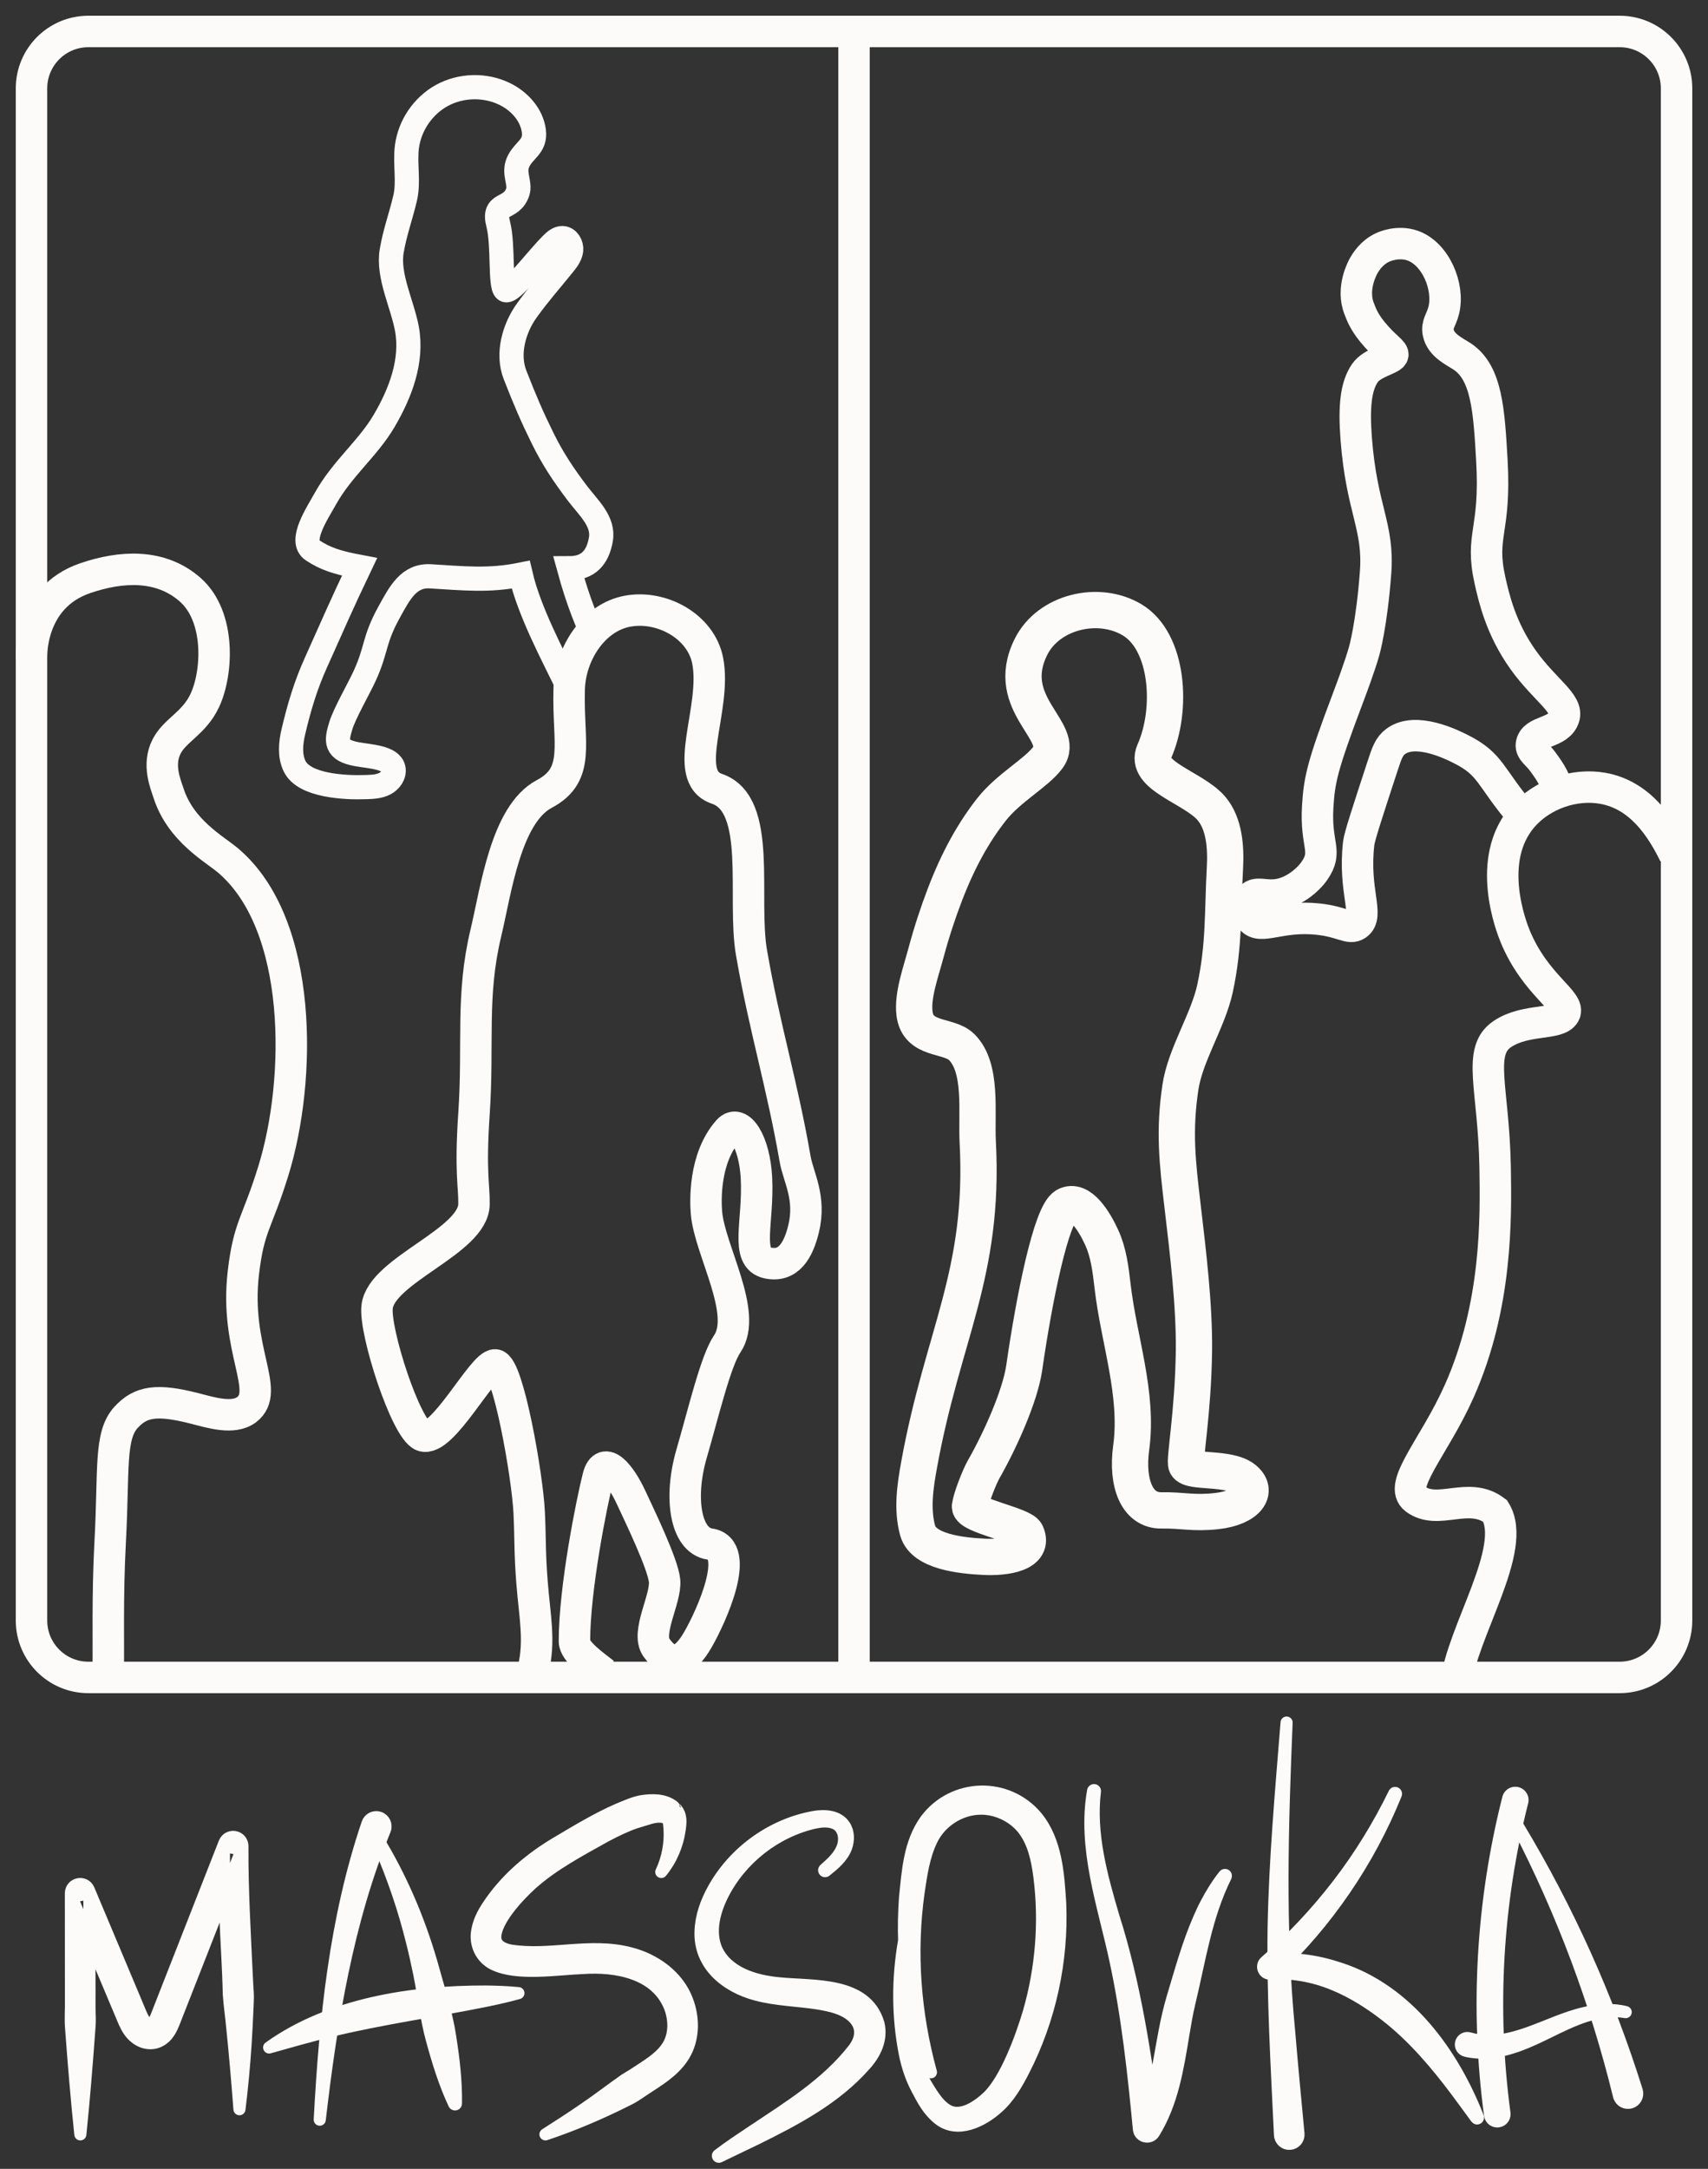 <?xml version="1.0" encoding="UTF-8"?> <svg xmlns="http://www.w3.org/2000/svg" viewBox="6057.045 5159.047 70.6 89.6"><rect x="6057.045" y="5159.047" width="70.6" height="89.6" fill="#333333" stroke="none"/><path fill="none" stroke="#fcfbf9" fill-opacity="1" stroke-width="1.3" stroke-opacity="1" fill-rule="evenodd" display="undefined" stroke-linecap="undefined" stroke-linejoin="undefined" stroke-dasharray="undefined" paint-order="undefined" id="tSvg10544aae024" title="Path 34" d="M 6123.994 5228.345 C 6102.895 5228.345 6081.796 5228.345 6060.698 5228.345 C 6059.399 5228.345 6058.347 5227.292 6058.347 5225.994 C 6058.347 5204.895 6058.347 5183.796 6058.347 5162.698 C 6058.347 5161.399 6059.399 5160.347 6060.698 5160.347 C 6081.796 5160.347 6102.895 5160.347 6123.994 5160.347 C 6125.292 5160.347 6126.345 5161.399 6126.345 5162.698 C 6126.345 5183.796 6126.345 5204.895 6126.345 5225.994C 6126.345 5227.292 6125.292 5228.345 6123.994 5228.345Z"></path><path fill="none" stroke="#fcfbf9" fill-opacity="1" stroke-width="1.3" stroke-opacity="1" fill-rule="evenodd" display="undefined" stroke-linecap="undefined" stroke-linejoin="undefined" stroke-dasharray="undefined" paint-order="undefined" id="tSvgefec998223" title="Path 35" d="M 6092.346 5160.347 C 6092.346 5183.013 6092.346 5205.679 6092.346 5228.345"></path><path fill="none" stroke="#fcfbf9" fill-opacity="1" stroke-width="1.3" stroke-opacity="1" fill-rule="evenodd" display="undefined" stroke-linecap="undefined" stroke-linejoin="undefined" stroke-dasharray="undefined" paint-order="undefined" id="tSvg34e965f0da" title="Path 36" d="M 6061.516 5228.345 C 6061.543 5226.978 6061.476 5225.044 6061.6 5222.729 C 6061.76 5219.746 6061.559 5218.357 6062.258 5217.598 C 6062.86 5216.942 6063.522 5216.832 6065.087 5217.231 C 6065.745 5217.398 6066.687 5217.704 6067.242 5217.28 C 6068.253 5216.507 6066.731 5214.808 6067.105 5211.624 C 6067.332 5209.688 6067.66 5209.627 6068.345 5207.414 C 6069.505 5203.669 6069.594 5197.246 6066.473 5194.597 C 6065.916 5194.124 6064.517 5193.376 6064.013 5191.817 C 6063.888 5191.431 6063.542 5190.64 6063.935 5189.878 C 6064.281 5189.206 6065.061 5188.935 6065.507 5187.992 C 6066.048 5186.844 6066.168 5184.517 6064.904 5183.407 C 6063.673 5182.325 6062.035 5182.431 6060.568 5182.932 C 6058.206 5183.739 6058.346 5186.271 6058.346 5186.271"></path><path fill="none" stroke="#fcfbf9" fill-opacity="1" stroke-width="1.3" stroke-opacity="1" fill-rule="evenodd" display="undefined" stroke-linecap="undefined" stroke-linejoin="undefined" stroke-dasharray="undefined" paint-order="undefined" id="tSvg4ac001c92" title="Path 37" d="M 6117.225 5228.607 C 6117.469 5226.462 6119.81 5223.003 6118.846 5221.468 C 6117.749 5220.628 6116.491 5221.676 6115.547 5220.973 C 6114.795 5220.413 6116.328 5218.839 6117.361 5216.52 C 6118.939 5212.979 6118.88 5209.349 6118.846 5207.283 C 6118.792 5204.006 6118.084 5202.475 6119.146 5201.764 C 6120.117 5201.114 6121.441 5201.407 6121.715 5200.926 C 6121.999 5200.426 6120.51 5199.765 6119.67 5197.716 C 6119.524 5197.359 6118.423 5194.558 6120 5192.768 C 6120.798 5191.863 6122.117 5191.403 6123.299 5191.614 C 6124.847 5191.889 6125.715 5193.233 6126.261 5194.346"></path><path fill="none" stroke="#fcfbf9" fill-opacity="1" stroke-width="1.3" stroke-opacity="1" fill-rule="evenodd" display="undefined" stroke-linecap="undefined" stroke-linejoin="undefined" stroke-dasharray="undefined" paint-order="undefined" id="tSvg4e5d42924e" title="Path 38" d="M 6120.001 5192.768 C 6118.598 5191.129 6118.709 5190.631 6117.411 5189.984 C 6117.06 5189.808 6115.563 5189.062 6114.736 5189.678 C 6114.464 5189.88 6114.372 5190.148 6114.2 5190.672 C 6113.559 5192.629 6113.239 5193.607 6113.207 5193.882 C 6112.976 5195.865 6113.664 5196.878 6113.13 5197.246 C 6112.815 5197.463 6112.554 5197.126 6111.525 5197.017 C 6109.969 5196.851 6109.16 5197.471 6108.773 5197.017 C 6108.556 5196.763 6108.575 5196.296 6108.773 5196.099 C 6108.97 5195.903 6109.279 5196.043 6109.69 5196.023 C 6110.484 5195.985 6111.132 5195.374 6111.372 5195.029 C 6111.951 5194.196 6111.413 5193.997 6111.513 5192.367 C 6111.581 5191.262 6111.694 5190.71 6112.748 5187.919 C 6112.919 5187.465 6113.239 5186.618 6113.436 5185.932 C 6113.436 5185.932 6113.744 5184.857 6113.904 5182.7 C 6114.047 5180.785 6113.33 5180.106 6113.104 5177.173 C 6113.002 5175.839 6113.089 5175 6113.467 5174.454 C 6113.754 5174.04 6114.514 5173.892 6114.608 5173.726 C 6114.687 5173.586 6114.294 5173.396 6113.775 5172.761 C 6113.397 5172.298 6113.302 5171.986 6113.232 5171.814 C 6112.884 5170.958 6113.382 5170.079 6113.41 5170.03 C 6113.517 5169.848 6113.74 5169.48 6114.2 5169.266 C 6114.258 5169.239 6114.828 5168.985 6115.424 5169.19 C 6116.385 5169.52 6116.963 5170.893 6116.723 5171.865 C 6116.624 5172.267 6116.427 5172.433 6116.494 5172.783 C 6116.596 5173.319 6117.182 5173.573 6117.488 5173.776 C 6118.503 5174.452 6118.593 5176.009 6118.711 5178.058 C 6118.883 5181.036 6118.21 5181.131 6118.634 5183.027 C 6118.794 5183.739 6119.079 5185.014 6120.01 5186.314 C 6120.909 5187.569 6121.876 5188.102 6121.692 5188.684 C 6121.476 5189.367 6120.42 5189.202 6120.345 5189.81 C 6120.315 5190.055 6120.592 5190.211 6120.804 5190.498 C 6121.19 5191.022 6121.314 5191.249 6121.466 5191.787"></path><path fill="none" stroke="#fcfbf9" fill-opacity="1" stroke-width="1" stroke-opacity="1" fill-rule="evenodd" display="undefined" stroke-linecap="undefined" stroke-linejoin="undefined" stroke-dasharray="undefined" paint-order="undefined" id="tSvge1f524c911" title="Path 39" d="M 6081.492 5185.176 C 6081.333 5184.766 6080.972 5184.017 6080.565 5182.523 C 6081.364 5182.523 6081.747 5182.087 6081.881 5181.337 C 6082.016 5180.587 6081.372 5180.032 6080.912 5179.425 C 6080.332 5178.659 6079.892 5177.998 6079.481 5177.165 C 6079.041 5176.275 6078.747 5175.593 6078.332 5174.529 C 6077.995 5173.666 6078.288 5172.604 6078.834 5171.855 C 6079.38 5171.107 6079.708 5170.755 6080.331 5169.985 C 6080.476 5169.806 6080.628 5169.614 6080.654 5169.384 C 6080.679 5169.155 6080.526 5168.891 6080.295 5168.883 C 6080.122 5168.877 6079.979 5169.007 6079.856 5169.128 C 6079.215 5169.761 6078.168 5171.193 6077.934 5171.026 C 6077.699 5170.86 6077.864 5169.174 6077.638 5168.303 C 6077.392 5167.353 6078.184 5167.759 6078.445 5166.981 C 6078.565 5166.622 6078.266 5166.22 6078.449 5165.774 C 6078.67 5165.238 6079.201 5165.126 6079.111 5164.452 C 6079.022 5163.778 6078.505 5163.216 6077.892 5162.922 C 6077.088 5162.535 6076.098 5162.561 6075.315 5162.988 C 6074.532 5163.415 6073.975 5164.233 6073.864 5165.119 C 6073.776 5165.82 6073.952 5166.543 6073.791 5167.231 C 6073.61 5168.003 6073.368 5168.634 6073.236 5169.416 C 6073.062 5170.438 6073.677 5171.612 6073.865 5172.631 C 6074.108 5173.945 6073.599 5175.286 6072.921 5176.438 C 6072.243 5177.589 6071.195 5178.394 6070.492 5179.653 C 6070.153 5180.262 6069.384 5181.404 6069.968 5181.784 C 6070.492 5182.124 6070.945 5182.285 6071.907 5182.465 C 6071.218 5183.905 6070.773 5184.926 6070.092 5186.446 C 6069.684 5187.356 6069.42 5188.223 6069.173 5189.268 C 6069.061 5189.742 6069.01 5190.266 6069.224 5190.704 C 6069.618 5191.512 6071.292 5191.597 6072.19 5191.563 C 6072.449 5191.554 6072.717 5191.541 6072.947 5191.424 C 6073.178 5191.307 6073.361 5191.053 6073.31 5190.8 C 6073.218 5190.333 6072.345 5190.302 6071.816 5190.208 C 6070.886 5190.044 6070.939 5189.66 6071.131 5189.031 C 6071.292 5188.504 6071.874 5187.508 6072.126 5186.953 C 6072.627 5185.852 6072.484 5185.512 6073.122 5184.35 C 6073.568 5183.538 6073.943 5182.804 6074.834 5182.856 C 6076.183 5182.935 6077.244 5183.056 6078.568 5182.788 C 6078.926 5184.321 6079.882 5186.098 6080.572 5187.514"></path><path fill="none" stroke="#fcfbf9" fill-opacity="1" stroke-width="1.5" stroke-opacity="1" fill-rule="evenodd" display="undefined" stroke-linecap="undefined" stroke-linejoin="undefined" stroke-dasharray="undefined" paint-order="undefined" id="tSvgdf86894bad" title="Path 40" d="M 6099.661 5185.769 C 6100.385 5184.317 6102.45 5183.822 6103.842 5184.654 C 6105.339 5185.55 6105.531 5188.355 6104.754 5190.097 C 6104.309 5191.096 6106.369 5191.575 6107.112 5192.437 C 6107.654 5193.066 6107.723 5194.044 6107.678 5194.886 C 6107.577 5196.725 6107.657 5198.077 6107.269 5199.878 C 6106.983 5201.207 6106.038 5202.62 6105.837 5203.965 C 6105.566 5205.778 6105.711 5207.049 6105.926 5208.87 C 6106.154 5210.793 6106.42 5213.004 6106.396 5214.864 C 6106.363 5217.417 6105.988 5219.37 6106.083 5219.565 C 6106.247 5219.903 6107.818 5219.638 6108.457 5220.139 C 6109.096 5220.639 6108.614 5221.335 6107.322 5221.475 C 6106.363 5221.579 6105.942 5221.431 6105.052 5221.444 C 6104.048 5221.459 6103.601 5220.331 6103.803 5218.852 C 6104.106 5216.633 6103.29 5214.404 6103.033 5212.18 C 6102.954 5211.496 6102.872 5210.8 6102.586 5210.174 C 6102.3 5209.548 6101.702 5208.526 6101.097 5208.857 C 6100.492 5209.187 6099.784 5212.751 6099.383 5215.541 C 6099.213 5216.727 6098.375 5218.577 6097.706 5219.746 C 6097.531 5220.053 6097.187 5220.924 6097.139 5221.274 C 6097.087 5221.646 6099.306 5222.051 6099.462 5222.392 C 6099.842 5223.224 6098.619 5223.409 6097.706 5223.361 C 6096.793 5223.314 6095.219 5223.159 6094.976 5222.278 C 6094.733 5221.396 6094.873 5220.459 6095.036 5219.56 C 6096.012 5214.176 6097.747 5211.69 6097.46 5206.226 C 6097.396 5205.003 6097.665 5203.153 6096.789 5202.297 C 6096.252 5201.772 6094.982 5202.061 6094.845 5200.908 C 6094.757 5200.169 6095.099 5199.236 6095.324 5198.399 C 6095.558 5197.528 6095.83 5196.716 6096.096 5196.021 C 6096.646 5194.58 6097.275 5193.45 6098.021 5192.498 C 6098.737 5191.584 6099.869 5190.997 6100.353 5190.35C 6101.165 5189.262 6098.466 5188.162 6099.661 5185.769Z"></path><path fill="none" stroke="#fcfbf9" fill-opacity="1" stroke-width="1.3" stroke-opacity="1" fill-rule="evenodd" display="undefined" stroke-linecap="undefined" stroke-linejoin="undefined" stroke-dasharray="undefined" paint-order="undefined" id="tSvgfc7bbfdf33" title="Path 41" d="M 6082.015 5228.173 C 6081.555 5227.812 6080.791 5227.275 6080.79 5226.856 C 6080.786 5224.681 6081.509 5221.081 6081.771 5220.06 C 6082.012 5219.117 6082.711 5219.999 6083.13 5220.907 C 6083.452 5221.604 6084.451 5223.651 6084.515 5224.354 C 6084.583 5225.11 6083.738 5226.495 6084.178 5227.113 C 6084.798 5227.984 6085.359 5227.707 6085.894 5226.782 C 6086.428 5225.856 6087.729 5223.029 6086.384 5222.834 C 6085.379 5222.689 6085.1 5220.922 6085.633 5219.097 C 6086.122 5217.42 6086.624 5215.271 6087.104 5214.568 C 6087.973 5213.297 6086.373 5210.683 6086.247 5209.149 C 6086.209 5208.697 6086.13 5206.9 6087.143 5205.757 C 6087.602 5205.239 6088.235 5206.212 6088.313 5207.706 C 6088.408 5209.529 6087.818 5211.019 6088.782 5211.223 C 6089.642 5211.406 6090.047 5210.696 6090.262 5209.811 C 6090.574 5208.525 6090.042 5207.679 6089.911 5206.926 C 6089.369 5203.809 6088.653 5201.534 6088.11 5198.416 C 6087.714 5196.141 6088.578 5192.276 6086.677 5191.633 C 6085.156 5191.118 6086.685 5188.331 6086.297 5186.341 C 6086.022 5184.93 6084.407 5184.038 6082.993 5184.295 C 6081.573 5184.552 6080.613 5186.071 6080.572 5187.514 C 6080.508 5189.762 6081.07 5191.038 6079.543 5191.847 C 6077.951 5192.691 6077.549 5195.832 6077.129 5197.585 C 6076.506 5200.184 6076.833 5202.14 6076.639 5205.025 C 6076.472 5207.496 6076.649 5208.008 6076.637 5208.798 C 6076.613 5210.336 6072.817 5211.508 6072.633 5213.03 C 6072.511 5214.043 6073.821 5218.095 6074.511 5218.359 C 6075.331 5218.672 6076.985 5215.404 6077.514 5215.435 C 6078.043 5215.466 6078.848 5220.013 6078.919 5221.535 C 6078.972 5222.658 6078.936 5223.135 6079.036 5224.42 C 6079.146 5225.827 6079.38 5226.845 6079.078 5228.051"></path><path fill="#fcfbf9" stroke="#fcfbf9" fill-opacity="1" stroke-width="0.5" stroke-opacity="1" fill-rule="evenodd" display="undefined" stroke-linecap="undefined" stroke-linejoin="round" stroke-dasharray="undefined" paint-order="undefined" id="tSvgf8a72f12af" title="Path 42" d="M 6060.366 5247.222 C 6060.217 5245.81 6060.091 5244.279 6059.986 5242.864 C 6059.949 5242.45 6059.988 5242.034 6059.978 5241.619 C 6059.977 5240.492 6059.976 5238.407 6059.975 5237.261 C 6059.981 5236.844 6060.544 5236.732 6060.711 5237.112 C 6060.989 5237.775 6062.311 5240.916 6062.558 5241.503 C 6062.619 5241.649 6062.681 5241.796 6062.742 5241.942 C 6062.822 5242.123 6062.904 5242.358 6063.012 5242.515 C 6063.078 5242.608 6063.179 5242.705 6063.287 5242.686 C 6063.324 5242.672 6063.34 5242.654 6063.377 5242.606 C 6063.446 5242.512 6063.494 5242.391 6063.542 5242.269 C 6064.47 5239.904 6065.398 5237.539 6066.326 5235.174 C 6066.403 5234.978 6066.625 5234.881 6066.822 5234.958 C 6066.973 5235.017 6067.066 5235.163 6067.065 5235.316 C 6067.055 5237.122 6067.164 5238.923 6067.248 5240.73 C 6067.256 5240.932 6067.275 5241.212 6067.287 5241.411 C 6067.297 5241.608 6067.277 5241.894 6067.27 5242.094 C 6067.25 5242.55 6067.227 5243.006 6067.198 5243.461 C 6067.14 5244.37 6067.054 5245.279 6066.943 5246.183 C 6066.856 5245.048 6066.76 5243.922 6066.644 5242.793 C 6066.604 5242.35 6066.534 5241.887 6066.504 5241.443 C 6066.479 5240.31 6066.397 5239.184 6066.356 5238.048 C 6066.319 5237.139 6066.296 5236.226 6066.3 5235.313 C 6066.546 5235.36 6066.793 5235.407 6067.039 5235.454 C 6066.111 5237.819 6065.183 5240.184 6064.255 5242.549 C 6064.194 5242.7 6064.127 5242.878 6063.994 5243.061 C 6063.854 5243.265 6063.581 5243.447 6063.316 5243.454 C 6062.933 5243.478 6062.586 5243.25 6062.384 5242.952 C 6062.23 5242.731 6062.14 5242.478 6062.037 5242.239 C 6061.919 5241.959 6061.604 5241.211 6061.483 5240.922 C 6060.99 5239.751 6060.497 5238.58 6060.005 5237.409 C 6060.25 5237.36 6060.495 5237.31 6060.74 5237.261 C 6060.741 5238.094 6060.743 5240.192 6060.743 5240.996 C 6060.751 5241.364 6060.735 5241.879 6060.75 5242.241 C 6060.759 5242.449 6060.757 5242.656 6060.738 5242.864C 6060.635 5244.279 6060.512 5245.81 6060.366 5247.222Z"></path><path fill="#fcfbf9" stroke="none" fill-opacity="1" stroke-width="1" stroke-opacity="1" fill-rule="evenodd" display="undefined" stroke-linecap="undefined" stroke-linejoin="undefined" stroke-dasharray="undefined" paint-order="undefined" id="tSvgc3cb512e80" title="Path 43" d="M 6072.954 5234.641 C 6071.394 5238.448 6070.737 5242.54 6070.262 5246.615 C 6070.484 5242.486 6070.895 5238.327 6072.234 5234.381 C 6072.3 5234.18 6072.516 5234.07 6072.717 5234.136C 6072.927 5234.203 6073.036 5234.437 6072.954 5234.641Z"></path><path fill="none" stroke="#fcfbf9" fill-opacity="1" stroke-width="0.5" stroke-opacity="1" fill-rule="evenodd" display="undefined" stroke-linecap="undefined" stroke-linejoin="round" stroke-dasharray="undefined" paint-order="undefined" id="tSvgd41eef550a" title="Path 44" d="M 6072.954 5234.641 C 6071.394 5238.448 6070.737 5242.54 6070.262 5246.615 C 6070.484 5242.486 6070.895 5238.327 6072.234 5234.381 C 6072.3 5234.18 6072.516 5234.07 6072.717 5234.136C 6072.927 5234.203 6073.036 5234.437 6072.954 5234.641Z"></path><path fill="#fcfbf9" stroke="#fcfbf9" fill-opacity="1" stroke-width="0.5" stroke-opacity="1" fill-rule="evenodd" display="undefined" stroke-linecap="undefined" stroke-linejoin="round" stroke-dasharray="undefined" paint-order="undefined" id="tSvgd2bb600077" title="Path 45" d="M 6072.815 5235.297 C 6073.763 5236.902 6074.478 5238.653 6074.972 5240.453 C 6075.193 5241.242 6075.534 5242.356 6075.648 5243.158 C 6075.794 5244.081 6075.906 5245.005 6075.892 5245.947 C 6075.892 5245.969 6075.874 5245.986 6075.852 5245.985 C 6075.836 5245.985 6075.823 5245.976 6075.817 5245.963 C 6075.419 5245.109 6075.144 5244.22 6074.899 5243.318 C 6074.651 5242.426 6074.561 5241.5 6074.376 5240.597 C 6074.285 5240.147 6074.185 5239.699 6074.072 5239.254 C 6073.741 5237.912 6073.292 5236.607 6072.746 5235.332 C 6072.738 5235.312 6072.747 5235.29 6072.766 5235.281C 6072.784 5235.273 6072.805 5235.281 6072.815 5235.297Z"></path><path fill="#fcfbf9" stroke="#fcfbf9" fill-opacity="1" stroke-width="0.5" stroke-opacity="1" fill-rule="evenodd" display="undefined" stroke-linecap="undefined" stroke-linejoin="round" stroke-dasharray="undefined" paint-order="undefined" id="tSvg13387f49266" title="Path 46" d="M 6068.17 5243.632 C 6070.697 5241.823 6074.09 5241.313 6077.135 5241.321 C 6077.581 5241.328 6078.026 5241.343 6078.474 5241.387 C 6078.043 5241.509 6077.608 5241.604 6077.171 5241.696 C 6075.022 5242.134 6072.852 5242.429 6070.722 5242.945C 6069.864 5243.149 6069.021 5243.393 6068.17 5243.632Z"></path><path fill="#fcfbf9" stroke="#fcfbf9" fill-opacity="1" stroke-width="0.5" stroke-opacity="1" fill-rule="evenodd" display="undefined" stroke-linecap="undefined" stroke-linejoin="round" stroke-dasharray="undefined" paint-order="undefined" id="tSvg14fb2c2c888" title="Path 47" d="M 6084.379 5236.382 C 6084.643 5235.823 6084.759 5235.204 6084.72 5234.597 C 6084.704 5234.422 6084.704 5234.273 6084.621 5234.18 C 6084.609 5234.172 6084.61 5234.175 6084.584 5234.16 C 6084.564 5234.148 6084.545 5234.137 6084.523 5234.131 C 6084.277 5234.045 6083.985 5234.129 6083.73 5234.212 C 6083.597 5234.258 6083.458 5234.291 6083.318 5234.336 C 6082.892 5234.482 6082.488 5234.683 6082.085 5234.894 C 6081.036 5235.481 6079.913 5236.069 6079.009 5236.88 C 6078.491 5237.35 6077.516 5238.379 6077.517 5239.086 C 6077.522 5239.425 6077.849 5239.57 6078.143 5239.626 C 6079.777 5239.889 6081.425 5239.306 6083.08 5239.735 C 6084.1 5239.988 6085.068 5240.674 6085.447 5241.683 C 6085.71 5242.366 6085.727 5243.161 6085.389 5243.824 C 6085.061 5244.465 6084.453 5244.866 6083.893 5245.23 C 6083.623 5245.396 6083.372 5245.592 6083.093 5245.741 C 6082.244 5246.173 6081.374 5246.563 6080.485 5246.903 C 6080.189 5247.014 6079.892 5247.122 6079.592 5247.222 C 6080.124 5246.884 6080.652 5246.544 6081.169 5246.187 C 6081.754 5245.793 6082.306 5245.362 6082.881 5244.96 C 6083.082 5244.842 6083.279 5244.718 6083.474 5244.589 C 6083.951 5244.276 6084.452 5243.964 6084.708 5243.473 C 6084.943 5243.007 6084.918 5242.44 6084.733 5241.959 C 6084.169 5240.554 6082.52 5240.253 6081.134 5240.35 C 6080.087 5240.387 6078.412 5240.67 6077.445 5240.19 C 6076.928 5239.934 6076.666 5239.368 6076.773 5238.805 C 6076.836 5238.43 6077.005 5238.103 6077.204 5237.801 C 6077.926 5236.696 6078.955 5235.826 6080.079 5235.162 C 6080.892 5234.683 6081.72 5234.176 6082.6 5233.794 C 6082.91 5233.669 6083.214 5233.525 6083.548 5233.46 C 6083.988 5233.391 6084.505 5233.376 6084.887 5233.677 C 6084.887 5233.678 6084.949 5233.735 6084.949 5233.735 C 6085.032 5233.807 6085.118 5233.947 6085.141 5234.058 C 6085.19 5234.257 6085.167 5234.431 6085.142 5234.615C 6085.051 5235.275 6084.782 5235.894 6084.379 5236.382Z"></path><path fill="#fcfbf9" stroke="#fcfbf9" fill-opacity="1" stroke-width="0.5" stroke-opacity="1" fill-rule="evenodd" display="undefined" stroke-linecap="undefined" stroke-linejoin="round" stroke-dasharray="undefined" paint-order="undefined" id="tSvg52727153e7" title="Path 48" d="M 6091.123 5236.281 C 6091.435 5236.004 6091.762 5235.716 6091.889 5235.314 C 6092.008 5234.947 6091.902 5234.484 6091.504 5234.352 C 6091.257 5234.263 6090.977 5234.29 6090.72 5234.344 C 6089.102 5234.71 6087.669 5235.834 6086.921 5237.311 C 6086.575 5237.996 6086.349 5238.84 6086.654 5239.569 C 6087.092 5240.549 6088.255 5240.894 6089.262 5240.982 C 6090.681 5241.125 6092.846 5240.914 6093.356 5242.645 C 6093.512 5243.287 6093.225 5243.884 6092.805 5244.348 C 6091.588 5245.732 6089.939 5246.601 6088.316 5247.401 C 6088.316 5247.401 6086.774 5248.143 6086.774 5248.143 C 6086.754 5248.153 6086.731 5248.145 6086.722 5248.125 C 6086.714 5248.109 6086.719 5248.089 6086.733 5248.078 C 6087.189 5247.728 6087.669 5247.415 6088.143 5247.098 C 6089.642 5246.098 6091.222 5245.133 6092.337 5243.695 C 6092.682 5243.241 6092.719 5242.731 6092.258 5242.332 C 6091.895 5242.016 6091.367 5241.901 6090.878 5241.819 C 6090.028 5241.682 6089.153 5241.677 6088.308 5241.451 C 6087.058 5241.122 6085.946 5240.229 6086.002 5238.831 C 6086.023 5238.214 6086.234 5237.631 6086.527 5237.102 C 6087.378 5235.556 6088.946 5234.425 6090.676 5234.112 C 6091.115 5234.034 6091.672 5234.054 6091.949 5234.464 C 6092.127 5234.729 6092.125 5235.07 6092.023 5235.359 C 6091.869 5235.779 6091.506 5236.073 6091.173 5236.34C 6091.133 5236.371 6091.088 5236.313 6091.123 5236.281Z"></path><path fill="#fcfbf9" stroke="#fcfbf9" fill-opacity="1" stroke-width="0.5" stroke-opacity="1" fill-rule="evenodd" display="undefined" stroke-linecap="undefined" stroke-linejoin="round" stroke-dasharray="undefined" paint-order="undefined" id="tSvgac3300de86" title="Path 49" d="M 6095.525 5244.657 C 6094.628 5242.393 6094.275 5239.889 6094.454 5237.453 C 6094.566 5236.348 6094.632 5235.179 6095.312 5234.235 C 6096.448 5232.718 6098.7 5232.661 6099.91 5234.126 C 6100.707 5235.122 6100.791 5236.46 6100.868 5237.672 C 6100.969 5240.06 6100.445 5242.473 6099.351 5244.599 C 6099.077 5245.13 6098.753 5245.7 6098.284 5246.111 C 6097.657 5246.679 6096.623 5247.196 6095.853 5246.589 C 6095.429 5246.256 6095.183 5245.797 6094.946 5245.335 C 6094.709 5244.892 6094.552 5244.409 6094.451 5243.92 C 6094.144 5242.379 6094.144 5240.791 6094.411 5239.251 C 6094.34 5240.023 6094.35 5240.8 6094.406 5241.571 C 6094.516 5242.787 6094.682 5244.073 6095.309 5245.138 C 6095.584 5245.589 6095.979 5246.3 6096.551 5246.333 C 6097.034 5246.355 6097.527 5246.005 6097.882 5245.669 C 6098.628 5244.952 6099.266 5243.199 6099.568 5242.186 C 6100.092 5240.369 6100.247 5238.451 6100.009 5236.577 C 6099.919 5235.873 6099.766 5235.148 6099.331 5234.597 C 6098.919 5234.081 6098.246 5233.76 6097.585 5233.766 C 6096.736 5233.77 6095.918 5234.296 6095.553 5235.065 C 6095.229 5235.73 6095.124 5236.491 6095.015 5237.22C 6094.666 5239.705 6094.859 5242.229 6095.525 5244.657Z"></path><path fill="#fcfbf9" stroke="#fcfbf9" fill-opacity="1" stroke-width="0.5" stroke-opacity="1" fill-rule="evenodd" display="undefined" stroke-linecap="undefined" stroke-linejoin="round" stroke-dasharray="undefined" paint-order="undefined" id="tSvgfd05d48c7d" title="Path 50" d="M 6102.304 5233.043 C 6102.09 5234.807 6102.574 5236.546 6103.068 5238.225 C 6103.97 5241.051 6104.398 5244.003 6104.795 5246.931 C 6104.586 5246.888 6104.376 5246.844 6104.166 5246.801 C 6104.371 5246.425 6104.526 5246.021 6104.646 5245.601 C 6104.889 5244.762 6105.016 5243.826 6105.184 5242.962 C 6105.271 5242.509 6105.373 5242.051 6105.507 5241.597 C 6105.835 5240.51 6106.14 5239.379 6106.6 5238.322 C 6106.693 5238.108 6106.79 5237.897 6106.899 5237.691 C 6107.114 5237.278 6107.361 5236.88 6107.649 5236.519 C 6107.662 5236.502 6107.686 5236.499 6107.703 5236.512 C 6107.717 5236.524 6107.721 5236.544 6107.714 5236.56 C 6106.892 5238.212 6106.639 5240.004 6106.21 5241.785 C 6106.107 5242.214 6106.032 5242.655 6105.958 5243.101 C 6105.731 5244.484 6105.502 5245.922 6104.752 5247.141 C 6104.592 5247.429 6104.155 5247.339 6104.122 5247.011 C 6103.899 5244.668 6103.646 5242.329 6103.151 5240.03 C 6102.662 5237.751 6101.809 5235.396 6102.228 5233.031 C 6102.232 5233.01 6102.252 5232.997 6102.273 5233C 6102.293 5233.004 6102.307 5233.023 6102.304 5233.043Z"></path><path fill="#fcfbf9" stroke="#fcfbf9" fill-opacity="1" stroke-width="0.5" stroke-opacity="1" fill-rule="evenodd" display="undefined" stroke-linecap="undefined" stroke-linejoin="round" stroke-dasharray="undefined" paint-order="undefined" id="tSvg15f17120059" title="Path 51" d="M 6110.226 5230.209 C 6110.052 5234.46 6109.915 5238.716 6110.33 5242.956 C 6110.449 5244.368 6110.583 5245.781 6110.717 5247.194 C 6110.737 5247.405 6110.583 5247.592 6110.373 5247.612 C 6110.156 5247.633 6109.964 5247.467 6109.954 5247.25 C 6109.818 5244.409 6109.651 5241.566 6109.69 5238.719C 6109.741 5235.873 6109.999 5233.043 6110.226 5230.209Z"></path><path fill="#fcfbf9" stroke="#fcfbf9" fill-opacity="1" stroke-width="0.5" stroke-opacity="1" fill-rule="evenodd" display="undefined" stroke-linecap="undefined" stroke-linejoin="round" stroke-dasharray="undefined" paint-order="undefined" id="tSvg9304a48b8e" title="Path 52" d="M 6114.746 5233.169 C 6113.627 5235.935 6111.903 5238.459 6109.73 5240.508 C 6109.659 5240.345 6109.587 5240.182 6109.516 5240.018 C 6110.493 5239.911 6111.488 5240.057 6112.417 5240.367 C 6115.228 5241.278 6117.098 5243.867 6118.136 5246.512 C 6118.143 5246.532 6118.134 5246.555 6118.114 5246.562 C 6118.097 5246.569 6118.079 5246.563 6118.069 5246.549 C 6117.788 5246.171 6117.518 5245.789 6117.237 5245.418 C 6116.418 5244.324 6115.511 5243.257 6114.452 5242.41 C 6113.761 5241.858 6112.993 5241.361 6112.173 5241.026 C 6111.346 5240.684 6110.445 5240.518 6109.554 5240.581 C 6109.289 5240.601 6109.15 5240.263 6109.351 5240.09 C 6110.456 5239.129 6111.463 5238.056 6112.357 5236.893 C 6113.256 5235.726 6114.029 5234.463 6114.677 5233.138 C 6114.686 5233.119 6114.709 5233.111 6114.728 5233.12C 6114.746 5233.129 6114.754 5233.151 6114.746 5233.169Z"></path><path fill="none" stroke="#fcfbf9" fill-opacity="1" stroke-width="1.1" stroke-opacity="1" fill-rule="evenodd" display="undefined" stroke-linecap="round" stroke-linejoin="round" stroke-dasharray="undefined" paint-order="undefined" id="tSvg1fd8c1aedb" title="Path 53" d="M 6119.678 5233.411 C 6118.606 5237.636 6118.352 5242.066 6118.934 5246.386"></path><path fill="#fcfbf9" stroke="#fcfbf9" fill-opacity="1" stroke-width="0.5" stroke-opacity="1" fill-rule="evenodd" display="undefined" stroke-linecap="undefined" stroke-linejoin="round" stroke-dasharray="undefined" paint-order="undefined" id="tSvg18a9aa1d558" title="Path 54" d="M 6119.784 5234.491 C 6121.844 5237.908 6123.502 5241.586 6124.702 5245.423 C 6124.765 5245.625 6124.653 5245.84 6124.451 5245.903 C 6124.249 5245.967 6124.034 5245.854 6123.971 5245.652C 6123.03 5241.797 6121.626 5238.04 6119.784 5234.491Z"></path><path fill="#fcfbf9" stroke="#fcfbf9" fill-opacity="1" stroke-width="0.5" stroke-opacity="1" fill-rule="evenodd" display="undefined" stroke-linecap="undefined" stroke-linejoin="round" stroke-dasharray="undefined" paint-order="undefined" id="tSvg174171c9095" title="Path 55" d="M 6117.779 5243.253 C 6119.44 5243.728 6120.967 5242.564 6122.546 5242.208 C 6123.099 5242.076 6123.689 5242.029 6124.243 5242.171 C 6123.104 5241.982 6122.032 5242.519 6121.035 5243.008 C 6120.266 5243.387 6119.442 5243.77 6118.559 5243.836 C 6118.257 5243.859 6117.944 5243.841 6117.64 5243.77 C 6117.494 5243.738 6117.403 5243.593 6117.436 5243.448C 6117.471 5243.296 6117.631 5243.205 6117.779 5243.253Z"></path><defs> </defs></svg> 